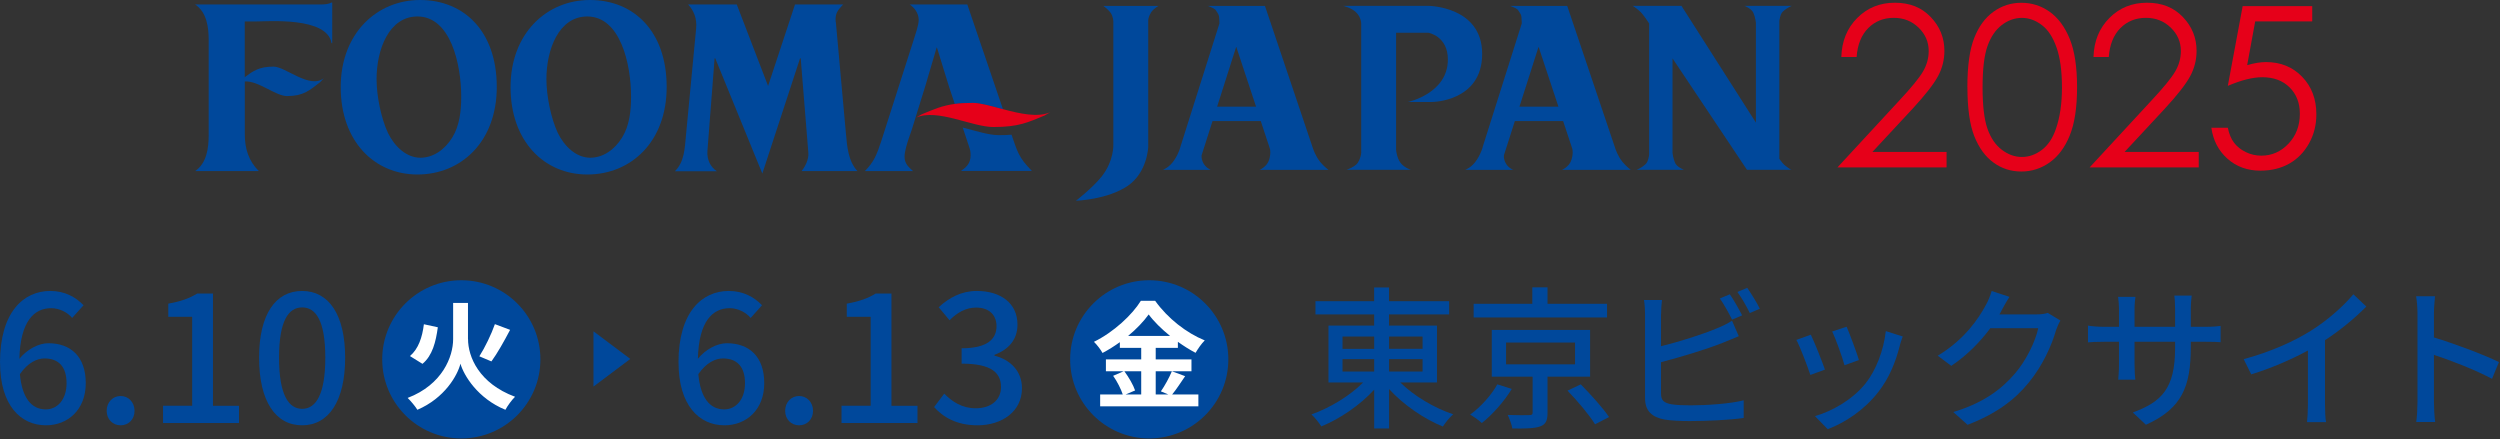 <?xml version="1.0" encoding="UTF-8"?>
<svg id="_ポップアップ" data-name="ポップアップ" xmlns="http://www.w3.org/2000/svg" viewBox="0 0 495 87">
  <rect x="0" y="0" width="495" height="87" fill="#333333" stroke="none"/>
  <defs>
    <style>
      .cls-1 {
        fill: #fff;
      }

      .cls-2 {
        fill: #e60019;
      }

      .cls-3 {
        fill: #00489b;
      }
    </style>
  </defs>
  <g>
    <g>
      <path class="cls-3" d="M0,71.79c0-10.09,4.73-14.18,9.95-14.18,2.93,0,5.08,1.25,6.59,2.83l-2.25,2.51c-.97-1.15-2.58-1.93-4.15-1.93-3.33,0-6.12,2.51-6.3,10.02,1.54-1.9,3.83-3.08,5.73-3.08,4.4,0,7.41,2.61,7.41,7.91s-3.58,8.34-7.88,8.34c-5.01,0-9.09-3.97-9.09-12.42ZM3.94,74.08c.43,4.76,2.33,6.98,5.12,6.98,2.29,0,4.12-1.93,4.12-5.19s-1.58-4.9-4.37-4.9c-1.47,0-3.29.82-4.87,3.11Z"/>
      <path class="cls-3" d="M21.12,81.35c0-1.72,1.22-2.94,2.76-2.94s2.76,1.22,2.76,2.94-1.22,2.86-2.76,2.86-2.76-1.18-2.76-2.86Z"/>
      <path class="cls-3" d="M32.29,80.34h5.76v-17.61h-4.73v-2.61c2.47-.43,4.22-1.07,5.73-2h3.12v22.23h5.15v3.4h-15.04v-3.4Z"/>
      <path class="cls-3" d="M51.3,70.82c0-8.63,3.29-13.21,8.52-13.21s8.52,4.62,8.52,13.21-3.26,13.39-8.52,13.39-8.52-4.76-8.52-13.39ZM64.41,70.82c0-7.37-1.9-9.95-4.58-9.95s-4.58,2.58-4.58,9.95,1.9,10.13,4.58,10.13,4.58-2.76,4.58-10.13Z"/>
      <path class="cls-3" d="M117.51,76.54v-10.94l7.29,5.47-7.29,5.47Z"/>
      <path class="cls-3" d="M134.34,71.79c0-10.09,4.73-14.18,9.95-14.18,2.93,0,5.08,1.25,6.59,2.83l-2.25,2.51c-.97-1.15-2.58-1.93-4.15-1.93-3.33,0-6.12,2.51-6.3,10.02,1.54-1.9,3.83-3.08,5.73-3.08,4.4,0,7.41,2.61,7.41,7.91s-3.58,8.34-7.88,8.34c-5.01,0-9.09-3.97-9.09-12.42ZM138.27,74.08c.43,4.76,2.33,6.98,5.12,6.98,2.29,0,4.12-1.93,4.12-5.19s-1.58-4.9-4.37-4.9c-1.47,0-3.29.82-4.87,3.11Z"/>
      <path class="cls-3" d="M155.46,81.35c0-1.72,1.22-2.94,2.76-2.94s2.76,1.22,2.76,2.94-1.22,2.86-2.76,2.86-2.76-1.18-2.76-2.86Z"/>
      <path class="cls-3" d="M166.63,80.34h5.76v-17.61h-4.73v-2.61c2.47-.43,4.22-1.07,5.73-2h3.12v22.23h5.15v3.4h-15.04v-3.4Z"/>
      <path class="cls-3" d="M184.96,80.59l2-2.65c1.54,1.57,3.51,2.9,6.23,2.9,2.97,0,5.01-1.61,5.01-4.19,0-2.83-1.86-4.65-7.8-4.65v-3.04c5.19,0,6.91-1.9,6.91-4.37,0-2.29-1.54-3.69-4.04-3.69-2.04,0-3.76,1-5.26,2.51l-2.15-2.58c2.08-1.9,4.51-3.22,7.55-3.22,4.73,0,8.05,2.43,8.05,6.66,0,2.97-1.75,4.94-4.55,5.98v.18c3.04.75,5.44,2.97,5.44,6.44,0,4.62-3.97,7.34-8.81,7.34-4.15,0-6.84-1.65-8.59-3.62Z"/>
    </g>
    <circle class="cls-3" cx="227.55" cy="71.15" r="15.66"/>
    <path class="cls-1" d="M234.66,74.48c-.87,1.26-1.77,2.67-2.58,3.63h5.2v2.35h-19.45v-2.35h4.48c-.34-1.03-1.1-2.58-1.91-3.7l2.09-.9h-3.52v-2.35h6.99v-2.28h-4.23v-1.13c-1.08.78-2.25,1.52-3.43,2.14-.34-.64-1.1-1.63-1.7-2.21,3.91-1.91,7.59-5.36,9.29-8.12h2.83c2.48,3.47,6.19,6.37,9.82,7.84-.69.69-1.31,1.61-1.82,2.46-1.15-.6-2.35-1.36-3.5-2.18v1.2h-4.39v2.28h7.08v2.35h-7.08v4.6h2.51l-1.49-.62c.76-1.08,1.68-2.76,2.18-3.98l2.62.97ZM222.63,73.52c.87,1.17,1.77,2.74,2.12,3.79l-1.89.8h3.1v-4.6h-3.33ZM231.67,66.51c-1.7-1.38-3.22-2.87-4.23-4.25-.99,1.38-2.41,2.87-4.07,4.25h8.3Z"/>
    <circle class="cls-3" cx="91.34" cy="71.15" r="15.66"/>
    <path class="cls-1" d="M92.67,67.13c0,3.5,2.16,8.78,9.31,11.43-.62.6-1.49,1.77-1.91,2.58-5.5-2.25-8.26-6.85-8.9-9.13-.6,2.35-3.13,6.81-8.53,9.13-.37-.62-1.33-1.79-1.93-2.35,6.92-2.64,9.01-8.21,9.01-11.64v-7.17h2.94v7.15ZM86.69,64.8c-.39,2.87-1.06,5.61-3.04,7.24l-2.48-1.54c1.68-1.43,2.44-3.7,2.76-6.3l2.76.6ZM101,65.31c-1.17,2.23-2.55,4.69-3.7,6.25l-2.39-1.01c1.1-1.72,2.37-4.35,3.08-6.37l3.01,1.13Z"/>
    <g>
      <path class="cls-3" d="M277.26,75.73c2.68,2.65,6.72,5.05,10.47,6.3-.7.58-1.58,1.7-2.04,2.43-3.74-1.52-7.79-4.29-10.65-7.42v7.79h-2.95v-7.67c-2.83,3.07-6.75,5.75-10.47,7.27-.46-.73-1.31-1.8-1.95-2.37,3.65-1.31,7.61-3.68,10.22-6.33h-6.85v-11.26h9.04v-2.22h-11.62v-2.62h11.62v-2.71h2.95v2.71h11.9v2.62h-11.9v2.22h9.49v11.26h-7.27ZM265.82,69.07h6.27v-2.43h-6.27v2.43ZM265.82,73.57h6.27v-2.46h-6.27v2.46ZM275.04,66.63v2.43h6.63v-2.43h-6.63ZM281.67,71.11h-6.63v2.46h6.63v-2.46Z"/>
      <path class="cls-3" d="M299.33,77.01c-1.46,2.4-3.77,5.05-5.93,6.75-.61-.58-1.64-1.28-2.31-1.67,2.13-1.52,4.29-3.99,5.38-5.99l2.86.91ZM318.19,62.86h-26.41v-2.71h11.62v-3.26h3.01v3.26h11.78v2.71ZM306.41,74.58v7.15c0,1.52-.33,2.31-1.49,2.71s-2.92.43-5.48.4c-.12-.79-.55-1.89-.91-2.68,1.83.06,3.74.06,4.23.03.55,0,.7-.12.7-.52v-7.09h-8.09v-9.25h19.47v9.25h-8.43ZM298.2,72.14h13.66v-4.32h-13.66v4.32ZM312.99,76.1c1.92,1.95,4.41,4.69,5.6,6.48l-2.77,1.43c-1.07-1.76-3.47-4.62-5.45-6.66l2.62-1.25Z"/>
      <path class="cls-3" d="M328.88,62.19v6.36c3.59-.88,8.15-2.31,11.11-3.56,1-.4,1.95-.85,2.95-1.49l1.34,3.07c-1,.4-2.22.94-3.2,1.31-3.26,1.31-8.37,2.83-12.2,3.83v6.21c0,1.46.64,1.83,2.07,2.13.91.15,2.34.21,3.8.21,3.19,0,7.97-.33,10.5-1v3.5c-2.77.4-7.33.61-10.68.61-1.89,0-3.71-.09-4.99-.3-2.46-.46-3.86-1.67-3.86-4.23v-16.64c0-.73-.06-1.98-.21-2.8h3.56c-.09.82-.18,1.92-.18,2.8ZM344.94,62.44l-1.98.85c-.61-1.22-1.61-3.04-2.43-4.2l1.98-.82c.76,1.1,1.83,2.98,2.43,4.17ZM348.44,61.13l-1.98.85c-.64-1.31-1.61-3.04-2.46-4.17l1.95-.82c.79,1.13,1.95,3.01,2.5,4.14Z"/>
      <path class="cls-3" d="M361.34,73.18l-2.89,1.06c-.52-1.61-2.1-5.75-2.77-6.94l2.86-1.03c.7,1.4,2.22,5.23,2.8,6.91ZM376.16,68.43c-.82,3.26-2.13,6.48-4.26,9.19-2.8,3.59-6.57,6.05-10.01,7.36l-2.53-2.59c3.44-.97,7.45-3.29,9.98-6.42,2.1-2.62,3.62-6.57,4.05-10.41l3.35,1.06c-.27.76-.46,1.31-.58,1.79ZM368.07,71.29l-2.86,1.03c-.37-1.43-1.73-5.23-2.43-6.69l2.86-.94c.55,1.28,2.04,5.26,2.43,6.6Z"/>
      <path class="cls-3" d="M396.31,61.49c-.12.24-.27.52-.43.76h7.3c.85,0,1.7-.09,2.28-.3l2.5,1.52c-.3.49-.64,1.25-.85,1.86-.82,2.92-2.62,7-5.36,10.35-2.8,3.47-6.48,6.24-12.17,8.43l-2.83-2.53c5.87-1.76,9.49-4.44,12.2-7.61,2.25-2.59,4.08-6.42,4.62-8.98h-9.49c-1.95,2.62-4.53,5.32-7.73,7.45l-2.68-2.01c5.29-3.16,8.12-7.39,9.55-10.07.37-.61.88-1.86,1.13-2.74l3.53,1.16c-.61.91-1.25,2.1-1.58,2.71Z"/>
      <path class="cls-3" d="M424.89,84.1l-2.59-2.43c5.69-2.1,8.37-4.72,8.37-12.78v-1.22h-8.03v4.56c0,1.25.09,2.53.15,2.95h-3.38c.03-.43.15-1.67.15-2.95v-4.56h-2.98c-1.43,0-2.68.06-3.16.12v-3.32c.4.09,1.76.24,3.16.24h2.98v-3.5c0-.76-.06-1.64-.18-2.43h3.44c-.06.4-.18,1.31-.18,2.43v3.5h8.03v-3.53c0-1.22-.09-2.22-.15-2.65h3.44c-.06.46-.18,1.43-.18,2.65v3.53h2.86c1.49,0,2.46-.09,3.04-.18v3.23c-.49-.06-1.55-.09-3.01-.09h-2.89v1.03c0,7.85-1.76,12.2-8.88,15.4Z"/>
      <path class="cls-3" d="M457.51,65.51c3.16-1.95,6.39-4.78,8.46-7.24l2.56,2.43c-2.31,2.34-5.17,4.69-8.18,6.66v12.63c0,1.25.06,2.92.21,3.59h-3.77c.09-.67.18-2.34.18-3.59v-10.59c-3.19,1.73-7.21,3.5-11.23,4.72l-1.49-3.01c5.32-1.43,9.89-3.5,13.27-5.6Z"/>
      <path class="cls-3" d="M478.66,62.07c0-.97-.09-2.37-.27-3.41h3.74c-.09,1-.21,2.34-.21,3.41v4.75c4.05,1.22,9.83,3.38,12.87,4.87l-1.37,3.32c-3.2-1.73-8.15-3.65-11.5-4.75v9.4c0,.94.09,2.8.24,3.89h-3.74c.15-1.06.24-2.71.24-3.89v-17.59Z"/>
    </g>
  </g>
  <g>
    <g>
      <g>
        <path class="cls-3" d="M63.7.89h-25.06c2.28,1.51,2.68,4.44,2.68,7.06v18.77c0,2.67-.4,5.58-2.68,7.15h12.6c-2-2.01-2.77-4.38-2.77-7.3v-10.44c2.67-.19,6.1,2.89,8.36,2.89,3.28,0,4.44-1.13,6.56-2.75l.74-.81c-2.75,2.26-7.62-2.27-9.95-2.27-2.82,0-4.08.84-5.72,2.11V4.25h2.21c2.28,0,14.13-.97,14.97,4.29h.14V.5h-.14c-.51.29-1.26.38-1.95.38Z"/>
        <path class="cls-3" d="M83.16,0c-8.47,0-15.7,6.54-15.7,17.25s6.65,17.3,15.2,17.3,15.7-6.39,15.7-17.34S91.94,0,83.16,0ZM89.56,27.21c-1.52,2.47-3.81,4.02-6.33,4.02-2.72,0-5.09-2.18-6.43-4.94-1.34-2.88-2.24-7.3-2.24-10.62,0-5.92,2.48-12.41,8.1-12.41,6.52,0,8.66,9.36,8.66,15.9,0,2.82-.33,5.75-1.76,8.04Z"/>
        <path class="cls-3" d="M116.79,0c-8.48,0-15.7,6.54-15.7,17.25s6.65,17.3,15.21,17.3,15.7-6.39,15.7-17.34S125.56,0,116.79,0ZM123.19,27.21c-1.52,2.47-3.81,4.02-6.33,4.02-2.71,0-5.09-2.18-6.43-4.94-1.34-2.88-2.24-7.3-2.24-10.62,0-5.92,2.47-12.41,8.09-12.41,6.53,0,8.67,9.36,8.67,15.9,0,2.82-.33,5.75-1.76,8.04Z"/>
        <path class="cls-3" d="M165.47,4.38c-.17-1.82.46-2.38,1.46-3.49h-9.52l-5.33,16.13-6.2-16.13h-9.63c1.13,1.2,1.76,2.79,1.59,4.69l-2.01,21.14c-.25,2.71-.33,5.33-2.17,7.15v.04h8.25v-.04c-1.21-.75-1.97-2.27-1.84-3.98l1.42-18.34h.13l9.32,22.81,7.47-22.81h.13l1.51,18.64c.13,1.36-.63,2.83-1.34,3.68h11.06c-1.84-1.97-2.05-4.89-2.3-7.7l-1.97-21.78Z"/>
        <g>
          <path class="cls-3" d="M198.58,21.62l-7.05-20.73h-11.39c.93.66,1.76,1.71,1.76,3.06,0,.54-.18,1.29-.4,2.04-.23.75-.48,1.49-.62,1.99l-6.43,20.08c-.84,2.56-1.44,4.05-3.21,5.81h9.54c-.84-.75-1.68-1.44-1.68-2.85,0-1.05.51-2.61.83-3.61l.6-1.73,2.68-8.65,2.25-7.63h.05l2.35,7.62,1.19,3.57c1-.13,2.14-.2,3.53-.2,1.49,0,3.65.64,5.97,1.25Z"/>
          <path class="cls-3" d="M200.29,26.67c-.76.06-1.58.09-2.52.09-1.99,0-4.55-.83-7.15-1.51l.2.6.99,2.99c.27.8.37,1.05.37,1.91,0,1.61-.84,2.35-1.91,3.1h14.05c-2.65-2.67-2.88-3.85-4-7.07l-.03-.12Z"/>
          <path class="cls-2" d="M198.58,21.62c-2.33-.62-4.49-1.25-5.97-1.25-1.39,0-2.54.07-3.53.2-2.61.35-4.21,1.09-6.57,2.06l-1.14.66c4.24-1.86,11.09,1.86,15.33,1.86,5.05,0,6.85-.94,10.11-2.27l1.14-.66c-2.49,1.1-6.09.27-9.36-.6Z"/>
        </g>
      </g>
      <g>
        <path class="cls-3" d="M219.84,2.45c.57.73.6,1.76.6,1.76v24.31s.2,3.3-2.36,6.49c-1.87,2.31-5.05,4.74-5.05,4.74,0,0,6.28-.21,10.3-2.98,3.9-2.71,4.02-7.74,4.02-7.74V4s.02-.68.54-1.51c.51-.82,1.52-1.32,1.52-1.32h-10.94s.92.69,1.38,1.28Z"/>
        <path class="cls-3" d="M261.35,31.99c-.86-1.04-1.36-2.53-1.36-2.53l-9.53-28.29h-11.33s1.15.38,1.52.75c.08.08.3.42.59.92.08.18.13.37.15.57.06.74.06,1.23.06,1.23l-7.72,24.4s-.19,1.05-1.18,2.59c-.98,1.54-2.32,2.01-2.32,2.01h9.51s-1.01-.4-1.5-1.39c-.48-.94-.31-1.55-.31-1.55l2.15-6.73h9.55l1.82,5.5s.25.86-.18,2.22c-.44,1.35-1.88,1.95-1.88,1.95h13.66s-.84-.59-1.71-1.64ZM240.99,21.12l3.74-11.74.05-.11,3.92,11.85h-7.71Z"/>
        <path class="cls-3" d="M282.84,1.16h-16.88s1.62.39,2.51,1.24c1.17,1.11,1.05,2.47,1.05,2.47v25.32s.02.9-.68,2.04c-.51.8-2.21,1.39-2.21,1.39h12.72s-1.31-.4-2.05-1.39c-.74-.98-.87-2.53-.87-2.53V6.48h6.36s3.89.62,3.89,5.31c0,6.74-7.91,8.4-7.91,8.4h4.82s9.88-.06,9.88-9.51-10.64-9.52-10.64-9.52Z"/>
        <path class="cls-3" d="M352.96,32.3c-.24-.3-.47-.6-.65-.84V4.16s.13-1.35.68-1.85c.92-.86,1.81-1.15,1.81-1.15h-9.39s1.4.53,1.77,1.4c.37.86.49,1.91.49,1.91v19.81l-14.74-23.12h-9.65s.78.5,1.45,1.11c.68.62,1.66,2.17,1.66,2.17l.14.18v26.01s-.14,1.34-.68,1.85c-.92.86-1.81,1.14-1.81,1.14h9.38s-1.4-.52-1.76-1.39c-.38-.86-.5-1.92-.5-1.92V11.56l14.74,22.06h8.75s-1.15-.68-1.69-1.33Z"/>
        <path class="cls-3" d="M321.21,31.99c-.87-1.04-1.36-2.53-1.36-2.53l-9.54-28.29h-11.32s1.15.38,1.52.75c.08.08.3.42.6.92.08.18.13.37.14.57.06.74.06,1.23.06,1.23l-7.72,24.4s-.19,1.05-1.17,2.59c-.98,1.54-2.33,2.01-2.33,2.01h9.52s-1.01-.4-1.51-1.39c-.47-.94-.31-1.55-.31-1.55l2.15-6.73h9.56l1.82,5.5s.25.86-.19,2.22c-.43,1.35-1.87,1.95-1.87,1.95h13.65s-.84-.59-1.71-1.64ZM300.85,21.12l3.75-11.74.04-.11,3.93,11.85h-7.71Z"/>
      </g>
    </g>
    <g>
      <path class="cls-2" d="M457.82,1.2v3.03h-11.29l-1.59,8.67c1.38-.41,2.63-.61,3.73-.61,2.89,0,5.28.97,7.15,2.91,1.88,1.94,2.82,4.42,2.82,7.44,0,2.09-.48,4-1.45,5.75-.97,1.74-2.27,3.08-3.92,4.01-1.65.93-3.55,1.39-5.71,1.39-2.58,0-4.75-.79-6.53-2.37-1.77-1.58-2.83-3.62-3.18-6.13h3.26c.24,1.22.66,2.22,1.24,2.98.58.76,1.36,1.38,2.33,1.85.97.47,1.99.7,3.06.7,2.09,0,3.88-.79,5.38-2.37,1.5-1.58,2.25-3.56,2.25-5.93,0-2.14-.68-3.88-2.03-5.22-1.35-1.34-3.16-2.01-5.42-2.01-1.87,0-4.14.57-6.81,1.71l2.94-15.79h13.76Z"/>
      <path class="cls-2" d="M367.63,11.29h-3.05c.09-3.14,1.14-5.71,3.15-7.73s4.49-3.02,7.45-3.02,5.3.94,7.1,2.83c1.81,1.89,2.71,4.12,2.71,6.69,0,1.8-.43,3.49-1.29,5.07s-2.54,3.72-5.03,6.42l-7.93,8.53h14.68v3.07h-21.61l12.15-13.14c2.47-2.64,4.07-4.6,4.81-5.88.74-1.28,1.11-2.62,1.11-4.04,0-1.79-.67-3.33-2-4.62-1.33-1.29-2.97-1.94-4.9-1.94-2.03,0-3.72.68-5.07,2.03-1.35,1.36-2.12,3.26-2.3,5.71Z"/>
      <path class="cls-2" d="M389.54,17.26c0-4.2.45-7.44,1.35-9.73.9-2.29,2.17-4.03,3.82-5.21,1.64-1.18,3.48-1.77,5.52-1.77s3.93.59,5.6,1.78c1.67,1.19,3,2.97,3.97,5.35.97,2.38,1.46,5.57,1.46,9.58s-.48,7.17-1.44,9.54c-.96,2.37-2.28,4.15-3.97,5.35-1.69,1.2-3.56,1.81-5.62,1.81s-3.86-.58-5.49-1.75c-1.63-1.17-2.9-2.91-3.82-5.22-.92-2.31-1.37-5.56-1.37-9.72ZM392.55,17.31c0,3.59.32,6.31.96,8.15s1.59,3.24,2.84,4.19,2.58,1.43,3.98,1.43,2.73-.47,3.96-1.4c1.23-.93,2.16-2.33,2.79-4.19.79-2.27,1.19-4.99,1.19-8.18s-.35-5.83-1.06-7.87-1.68-3.54-2.93-4.48c-1.25-.95-2.56-1.42-3.95-1.42s-2.74.47-3.98,1.42c-1.24.95-2.18,2.34-2.83,4.18s-.97,4.56-.97,8.17Z"/>
      <path class="cls-2" d="M417.56,11.29h-3.05c.09-3.14,1.14-5.71,3.15-7.73s4.49-3.02,7.45-3.02,5.3.94,7.1,2.83c1.81,1.89,2.71,4.12,2.71,6.69,0,1.8-.43,3.49-1.29,5.07s-2.54,3.72-5.03,6.42l-7.93,8.53h14.68v3.07h-21.61l12.15-13.14c2.47-2.64,4.07-4.6,4.81-5.88.74-1.28,1.11-2.62,1.11-4.04,0-1.79-.67-3.33-2-4.62-1.33-1.29-2.97-1.94-4.9-1.94-2.03,0-3.72.68-5.07,2.03-1.35,1.36-2.12,3.26-2.3,5.71Z"/>
    </g>
  </g>
</svg>